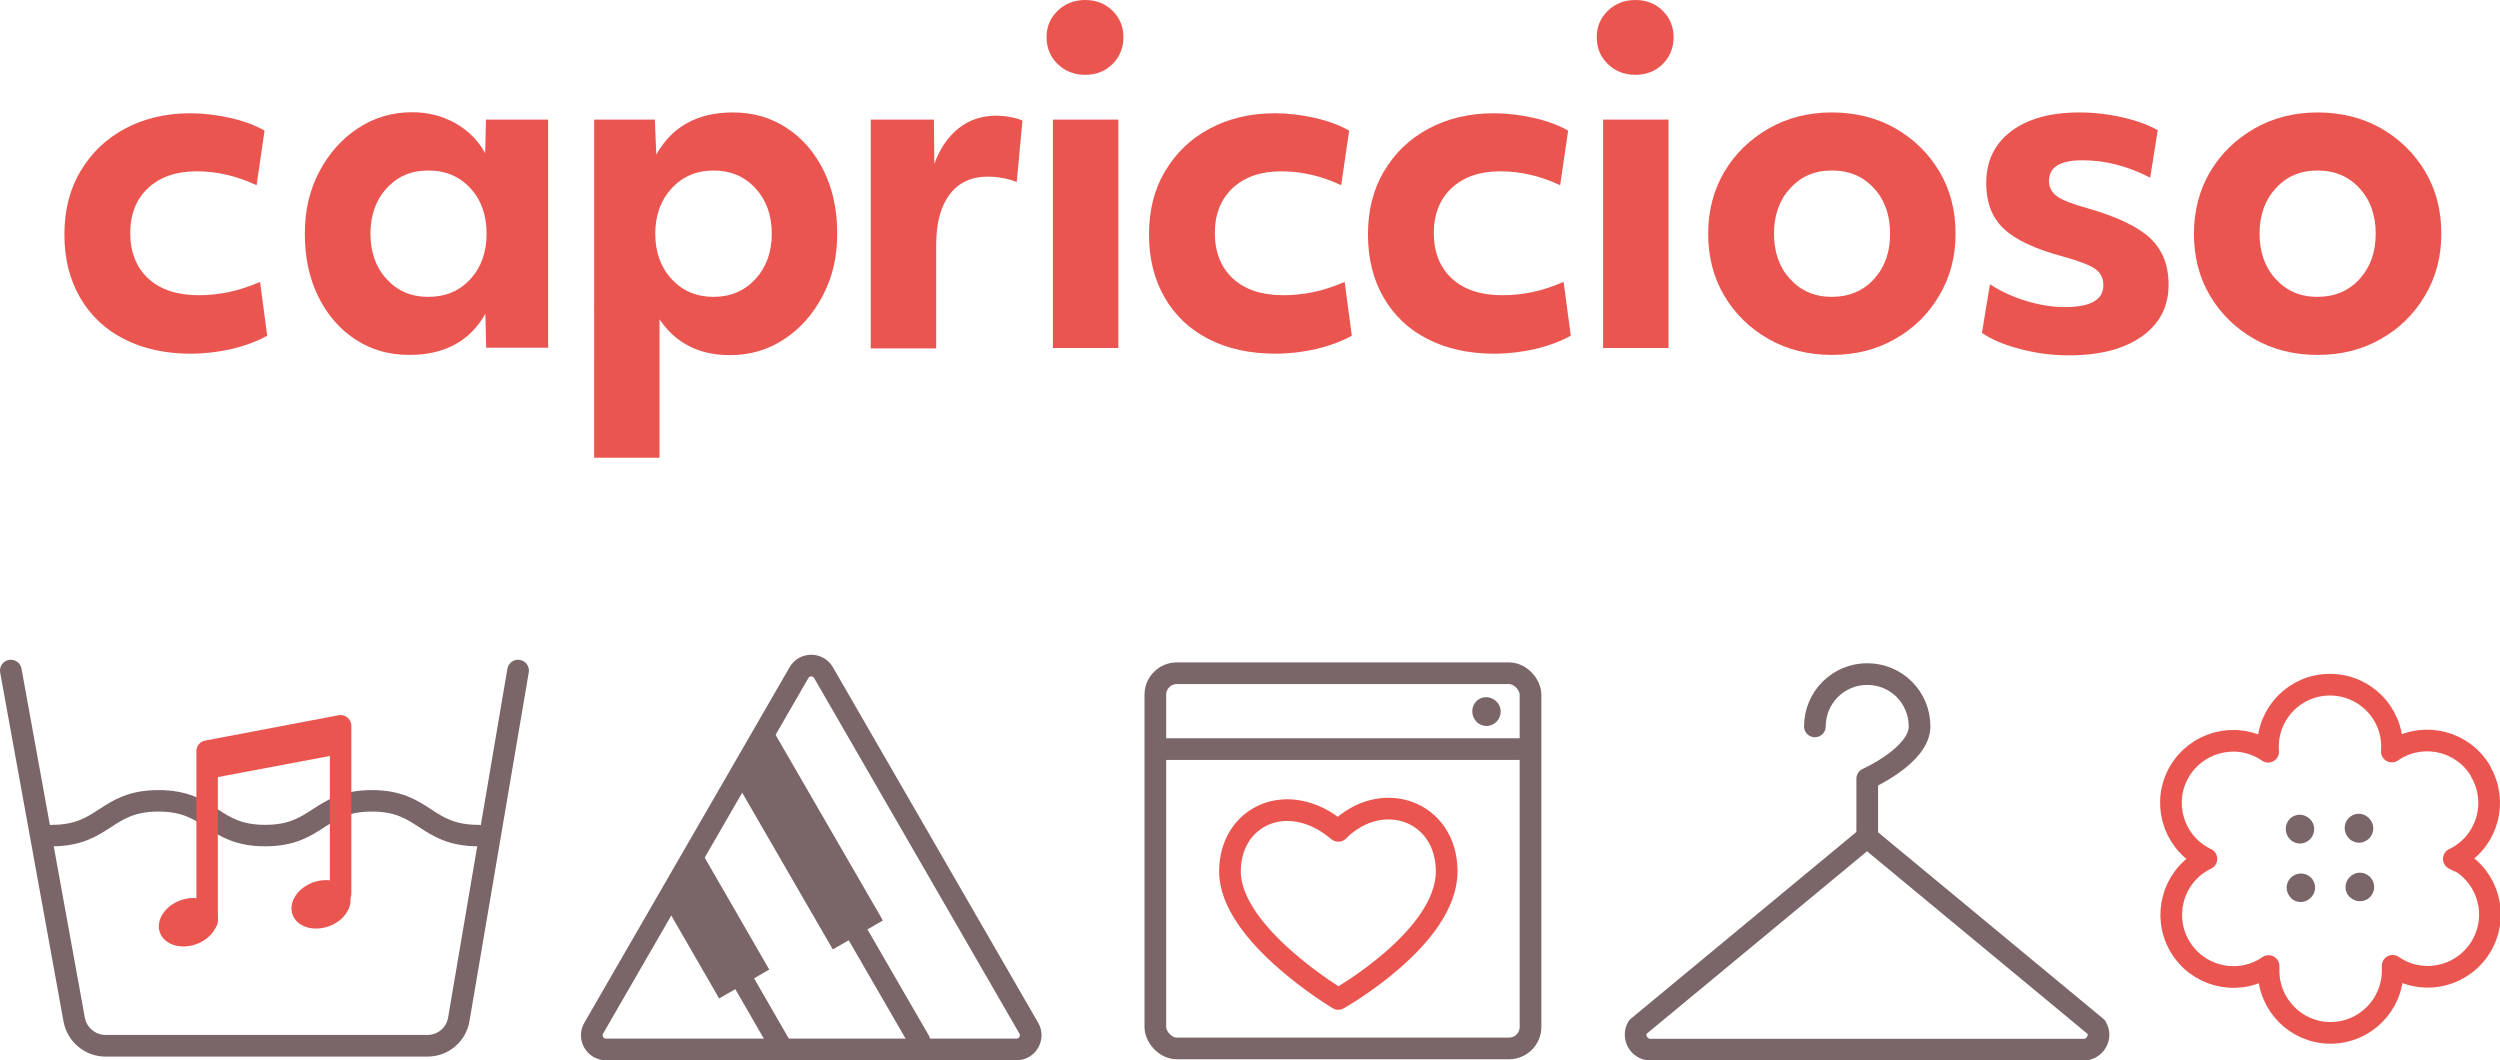 <?xml version="1.0" encoding="UTF-8"?>
<svg id="_レイヤー_2" data-name="レイヤー 2" xmlns="http://www.w3.org/2000/svg" xmlns:xlink="http://www.w3.org/1999/xlink" viewBox="0 0 122.28 51.86">
  <defs>
    <style>
      .cls-1 {
        clip-path: url(#clippath);
      }

      .cls-2, .cls-3, .cls-4, .cls-5, .cls-6, .cls-7, .cls-8 {
        fill: none;
      }

      .cls-2, .cls-9, .cls-10 {
        stroke-width: 0px;
      }

      .cls-3 {
        stroke-miterlimit: 10;
        stroke-width: 1.41px;
      }

      .cls-3, .cls-4, .cls-5 {
        stroke: #ea5550;
      }

      .cls-9 {
        fill: #ea5550;
      }

      .cls-10 {
        fill: #7a6569;
      }

      .cls-4, .cls-5, .cls-6, .cls-7, .cls-8 {
        stroke-linejoin: round;
      }

      .cls-4, .cls-5, .cls-7, .cls-8 {
        stroke-linecap: round;
      }

      .cls-4, .cls-8 {
        stroke-width: 1.05px;
      }

      .cls-5, .cls-7 {
        stroke-width: 1.06px;
      }

      .cls-6 {
        stroke-width: 2.83px;
      }

      .cls-6, .cls-7, .cls-8 {
        stroke: #7a6569;
      }
    </style>
    <clipPath id="clippath">
      <path class="cls-2" d="M39.08,32.9l-10.04,17.39c-.27.46.07,1.04.6,1.04h20.08c.53,0,.87-.58.6-1.04l-10.04-17.39c-.27-.46-.93-.46-1.2,0Z"/>
    </clipPath>
  </defs>
  <g id="design">
    <g>
      <g>
        <path class="cls-9" d="M3.93,8.39c.52-.89,1.24-1.59,2.17-2.09.93-.5,2-.76,3.21-.76.64,0,1.3.08,1.96.23.66.15,1.22.36,1.67.62l-.39,2.67c-.95-.45-1.93-.68-2.93-.68s-1.78.27-2.37.81c-.58.54-.88,1.28-.88,2.21s.3,1.69.89,2.23,1.41.81,2.46.81c.48,0,.97-.05,1.46-.15.49-.1,1-.27,1.54-.5l.35,2.63c-.5.28-1.08.49-1.74.65-.66.15-1.33.23-2,.23-1.24,0-2.33-.24-3.25-.71-.93-.47-1.65-1.15-2.16-2.03-.51-.88-.77-1.9-.77-3.09s.26-2.2.78-3.09Z"/>
        <path class="cls-9" d="M26.82,17.01h-3.04l-.04-1.66c-.76,1.34-2,2.01-3.72,2.01-.99,0-1.87-.25-2.64-.76-.77-.5-1.37-1.2-1.81-2.09s-.66-1.91-.66-3.07.23-2.13.7-3.03,1.1-1.61,1.89-2.13c.8-.53,1.68-.79,2.66-.79.77,0,1.47.18,2.1.53.63.35,1.12.84,1.47,1.47l.04-1.64h3.04v11.17ZM23.01,13.65c.53-.58.79-1.32.79-2.22s-.26-1.65-.79-2.22c-.53-.58-1.21-.87-2.06-.87s-1.51.29-2.04.87-.79,1.32-.79,2.22.26,1.65.79,2.22c.53.58,1.2.87,2.04.87s1.53-.29,2.06-.87Z"/>
        <path class="cls-9" d="M29.05,5.85h2.98l.07,1.71c.77-1.37,2.02-2.06,3.74-2.06.99,0,1.87.25,2.64.76.77.5,1.37,1.2,1.81,2.09.44.89.66,1.91.66,3.07s-.23,2.13-.7,3.03c-.47.9-1.09,1.61-1.88,2.13-.79.53-1.68.79-2.67.79-1.5,0-2.65-.58-3.44-1.75v6.77h-3.2V5.85ZM36.95,13.65c.53-.58.8-1.32.8-2.22s-.27-1.65-.8-2.22c-.53-.58-1.22-.87-2.05-.87s-1.51.29-2.05.87c-.53.58-.8,1.32-.8,2.22s.27,1.65.8,2.22c.53.58,1.22.87,2.05.87s1.51-.29,2.05-.87Z"/>
        <path class="cls-9" d="M42.59,5.85h3.09l.02,2.17c.26-.74.66-1.32,1.18-1.74.53-.42,1.14-.62,1.84-.62.23,0,.47.02.71.07.24.04.43.1.58.17l-.28,3c-.45-.17-.93-.26-1.42-.26-.8,0-1.42.29-1.86.87s-.66,1.4-.66,2.49v5.04h-3.2V5.85Z"/>
        <path class="cls-9" d="M51.73,3.13c-.36-.35-.54-.79-.54-1.31s.18-.94.54-1.29c.36-.35.81-.53,1.35-.53s.99.18,1.34.53.53.78.53,1.29-.18.96-.53,1.31-.8.53-1.34.53-.99-.18-1.35-.53ZM51.5,5.85h3.2v11.17h-3.2V5.85Z"/>
        <path class="cls-9" d="M56.98,8.39c.52-.89,1.24-1.59,2.17-2.09.93-.5,2-.76,3.21-.76.64,0,1.3.08,1.96.23.66.15,1.22.36,1.67.62l-.39,2.67c-.95-.45-1.93-.68-2.93-.68s-1.78.27-2.37.81c-.58.54-.88,1.28-.88,2.21s.3,1.69.89,2.23,1.41.81,2.46.81c.48,0,.97-.05,1.46-.15.49-.1,1-.27,1.54-.5l.35,2.63c-.5.28-1.08.49-1.74.65-.66.15-1.33.23-2,.23-1.24,0-2.33-.24-3.25-.71-.93-.47-1.65-1.15-2.16-2.03-.51-.88-.77-1.9-.77-3.09s.26-2.2.78-3.09Z"/>
        <path class="cls-9" d="M67.69,8.39c.52-.89,1.24-1.59,2.17-2.09.93-.5,2-.76,3.21-.76.64,0,1.3.08,1.96.23.66.15,1.22.36,1.67.62l-.39,2.67c-.95-.45-1.93-.68-2.93-.68s-1.78.27-2.37.81c-.58.54-.88,1.28-.88,2.21s.3,1.69.89,2.23,1.41.81,2.46.81c.48,0,.97-.05,1.46-.15.49-.1,1-.27,1.54-.5l.35,2.63c-.5.28-1.08.49-1.74.65-.66.15-1.33.23-2,.23-1.24,0-2.33-.24-3.25-.71-.93-.47-1.65-1.15-2.16-2.03-.51-.88-.77-1.9-.77-3.09s.26-2.2.78-3.09Z"/>
        <path class="cls-9" d="M78.64,3.13c-.36-.35-.54-.79-.54-1.31s.18-.94.54-1.29c.36-.35.81-.53,1.35-.53s.99.18,1.34.53.53.78.53,1.29-.18.96-.53,1.31-.8.53-1.34.53-.99-.18-1.35-.53ZM78.41,5.85h3.2v11.17h-3.2V5.85Z"/>
        <path class="cls-9" d="M89.6,17.36c-1.15,0-2.19-.26-3.1-.78-.91-.52-1.63-1.22-2.16-2.11-.53-.89-.79-1.91-.79-3.04s.27-2.15.8-3.04c.53-.89,1.26-1.59,2.17-2.11.91-.52,1.94-.78,3.08-.78s2.2.26,3.11.78c.9.52,1.62,1.22,2.15,2.11.53.89.79,1.9.79,3.04s-.27,2.14-.8,3.03c-.53.9-1.25,1.61-2.16,2.12-.91.52-1.93.78-3.09.78ZM91.66,9.21c-.53-.58-1.21-.87-2.06-.87s-1.51.29-2.04.87-.79,1.32-.79,2.22.26,1.65.79,2.22c.53.58,1.2.87,2.04.87s1.53-.29,2.06-.87c.53-.58.79-1.32.79-2.22s-.26-1.65-.79-2.22Z"/>
        <path class="cls-9" d="M97.33,13.9c.53.35,1.12.62,1.77.82.66.2,1.29.3,1.9.3,1.26,0,1.88-.36,1.88-1.07,0-.34-.13-.6-.39-.79-.26-.19-.81-.4-1.64-.63-1.34-.36-2.3-.82-2.86-1.36-.56-.54-.84-1.28-.84-2.21,0-1.08.41-1.93,1.22-2.54.81-.61,1.92-.92,3.34-.92.7,0,1.4.08,2.1.24s1.28.37,1.73.63l-.37,2.32c-1.1-.57-2.2-.85-3.31-.85s-1.64.34-1.64,1.01c0,.32.14.58.42.77.28.19.8.39,1.55.59,1.4.41,2.4.89,2.99,1.45s.89,1.31.89,2.26c0,1.07-.43,1.91-1.3,2.53-.87.62-2.06.93-3.58.93-.8,0-1.6-.1-2.38-.31-.78-.2-1.41-.47-1.87-.79l.39-2.36Z"/>
        <path class="cls-9" d="M113.36,17.36c-1.15,0-2.19-.26-3.1-.78-.91-.52-1.63-1.22-2.16-2.11-.53-.89-.79-1.91-.79-3.04s.27-2.15.8-3.04c.53-.89,1.26-1.59,2.17-2.11.91-.52,1.94-.78,3.08-.78s2.2.26,3.11.78c.9.52,1.62,1.22,2.15,2.11.53.89.79,1.9.79,3.04s-.27,2.14-.8,3.03c-.53.9-1.25,1.61-2.16,2.12-.91.52-1.93.78-3.09.78ZM115.41,9.21c-.53-.58-1.21-.87-2.06-.87s-1.51.29-2.04.87-.79,1.32-.79,2.22.26,1.65.79,2.22c.53.58,1.2.87,2.04.87s1.53-.29,2.06-.87c.53-.58.79-1.32.79-2.22s-.26-1.65-.79-2.22Z"/>
      </g>
      <g>
        <path class="cls-7" d="M25.34,32.8l-2.9,17.06c-.13.75-.77,1.29-1.53,1.29H5.16c-.75,0-1.39-.54-1.53-1.27L.53,32.8"/>
        <path class="cls-8" d="M23.4,40.87c-2.61,0-2.61-1.7-5.21-1.7s-2.61,1.7-5.22,1.7-2.61-1.7-5.22-1.7-2.61,1.7-5.22,1.7"/>
        <path class="cls-7" d="M39.08,32.9l-10.04,17.39c-.27.46.07,1.04.6,1.04h20.08c.53,0,.87-.58.6-1.04l-10.04-17.39c-.27-.46-.93-.46-1.2,0Z"/>
        <g class="cls-1">
          <line class="cls-7" x1="33.38" y1="42.84" x2="38.26" y2="51.3"/>
          <line class="cls-7" x1="40.54" y1="43.25" x2="44.97" y2="50.91"/>
          <line class="cls-6" x1="36.31" y1="35.96" x2="41.96" y2="45.73"/>
          <line class="cls-6" x1="31.56" y1="39.74" x2="36.4" y2="48.13"/>
        </g>
        <g>
          <polyline class="cls-4" points="10.13 45.04 10.13 36.74 16.66 35.5 16.66 43.71"/>
          <line class="cls-3" x1="10.13" y1="37.39" x2="16.66" y2="36.16"/>
          <ellipse class="cls-9" cx="9.21" cy="45.11" rx="1.48" ry="1.14" transform="translate(-14.87 5.87) rotate(-20)"/>
          <ellipse class="cls-9" cx="15.7" cy="44.23" rx="1.48" ry="1.14" transform="translate(-14.18 8.04) rotate(-20)"/>
        </g>
        <g>
          <rect class="cls-7" x="56.51" y="32.93" width="18.35" height="18.35" rx="1.05" ry="1.05"/>
          <line class="cls-7" x1="74.63" y1="36.64" x2="56.64" y2="36.64"/>
        </g>
        <path class="cls-5" d="M65.46,48.86s-5.3-3.15-5.3-6.24c0-2.72,2.85-4.06,5.3-1.98,2.12-2.12,5.3-.98,5.3,1.98,0,3.26-5.3,6.24-5.3,6.24Z"/>
        <g>
          <path class="cls-7" d="M91.32,40.95l-11.22,9.29c-.28.49.07,1.1.63,1.1h21.18c.56,0,.92-.61.63-1.1l-11.22-9.29Z"/>
          <path class="cls-7" d="M88.77,35.53c0-1.41,1.14-2.56,2.56-2.56s2.56,1.14,2.56,2.56-2.56,2.56-2.56,2.56v2.86"/>
        </g>
        <path class="cls-5" d="M120.23,42.12c-.07-.04-.14-.08-.21-.11.07-.03.14-.07.21-.11,1.46-.84,1.95-2.7,1.11-4.15,0,0,0,0,0,0,0,0,0,0,0-.02-.84-1.45-2.7-1.94-4.15-1.1-.07.04-.13.08-.2.13,0-.08.01-.16.01-.24,0-1.68-1.36-3.03-3.04-3.03s-3.03,1.36-3.03,3.04c0,.08,0,.16.01.24-.07-.04-.13-.09-.2-.13-1.46-.84-3.31-.33-4.15,1.12-.84,1.45-.33,3.31,1.12,4.14.07.04.14.08.21.11-.07.03-.14.07-.21.11-1.45.84-1.94,2.7-1.1,4.15.84,1.45,2.7,1.95,4.15,1.11.07-.04.13-.08.2-.13,0,.08,0,.15,0,.23,0,1.68,1.36,3.04,3.03,3.04s3.04-1.36,3.04-3.04c0-.08,0-.16,0-.24.07.05.13.09.2.13,1.45.84,3.31.34,4.15-1.12.84-1.46.34-3.31-1.12-4.15Z"/>
        <path class="cls-10" d="M112.06,43.92c-.28-.27-.29-.71-.02-.98h0c.27-.28.71-.29.99-.02h0c.27.27.28.71,0,.98h0c-.13.14-.31.22-.49.22h0c-.18,0-.35-.06-.49-.2ZM114.93,43.88c-.27-.26-.28-.7,0-.98h0c.26-.28.7-.29.98-.02h0c.28.27.29.71.02.99h0c-.13.14-.32.21-.5.21h0c-.17,0-.34-.06-.49-.2ZM112.01,41.05c-.27-.27-.28-.71-.02-.99h0c.27-.28.71-.28.99,0h0c.28.26.28.7.02.98h0c-.14.14-.32.22-.5.22h0c-.17,0-.35-.07-.49-.2ZM114.9,41.01h0s0,0,0,0h0c-.28-.27-.29-.71-.03-.99h0c.26-.27.67-.29.95-.05h0l.05.05h0c.28.27.28.71.02.98h0c-.14.14-.32.22-.5.22h0c-.17,0-.35-.07-.49-.2Z"/>
      </g>
      <path class="cls-10" d="M72.22,35.3c-.27-.27-.28-.71-.02-.99h0c.27-.28.71-.28.99,0h0c.28.26.28.7.02.98h0c-.14.14-.32.22-.5.22h0c-.17,0-.35-.07-.49-.2Z"/>
    </g>
  </g>
</svg>